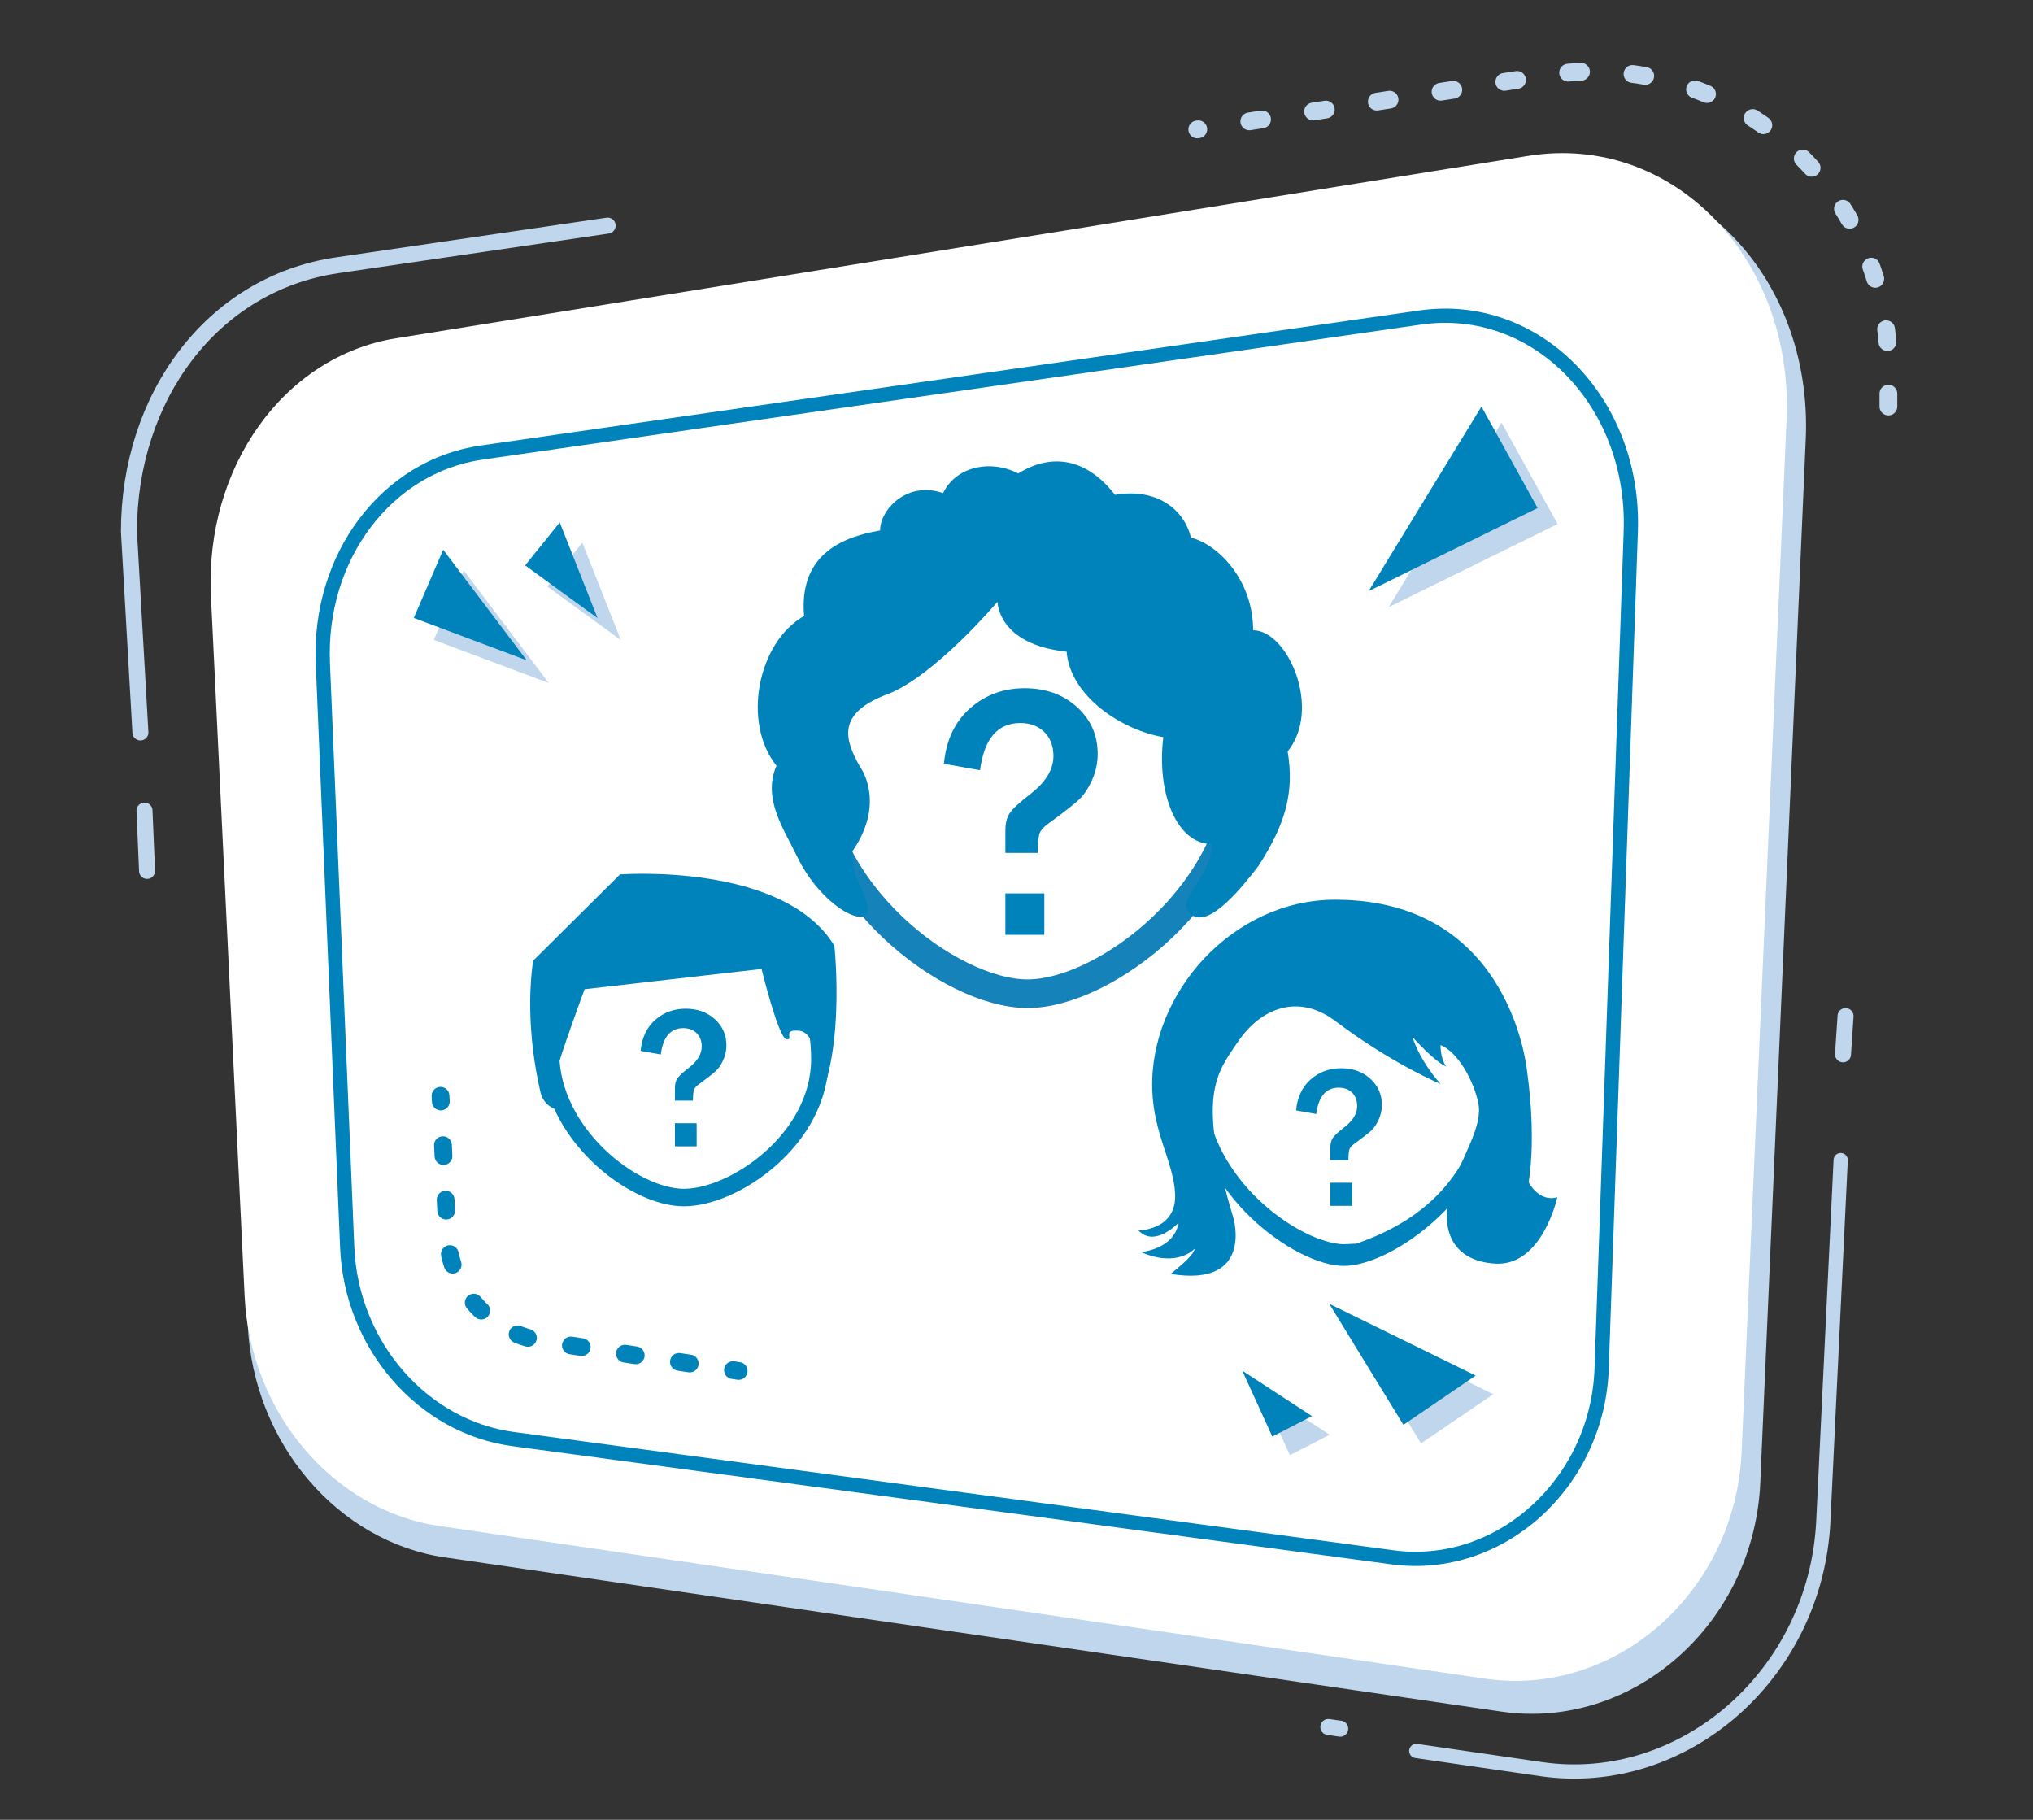 <?xml version="1.0" encoding="UTF-8" standalone="no"?>
<!DOCTYPE svg PUBLIC "-//W3C//DTD SVG 1.1//EN" "http://www.w3.org/Graphics/SVG/1.1/DTD/svg11.dtd">
<svg width="572px" height="512px" version="1.1" xmlns="http://www.w3.org/2000/svg" xmlns:xlink="http://www.w3.org/1999/xlink" xml:space="preserve" xmlns:serif="http://www.serif.com/" style="fill-rule:evenodd;clip-rule:evenodd;stroke-linecap:round;stroke-miterlimit:10;">
    <rect width="100%" height="100%" fill="#333333" stroke="none"/>
    <g id="kasten">
        <path d="M125.121,438.156l135.222,19.739l64.577,9.427l97.495,14.233c36.886,5.384 71.124,-24.589 72.862,-64.494l12.784,-293.502c2.002,-45.954 -32.603,-81.486 -73.446,-74.906l-321.891,51.861c-31.901,5.139 -54.342,36.677 -52.587,73.179l9.578,199.209c1.591,33.088 25.289,60.858 55.406,65.254" style="fill:#bfd6ec;fill-rule:nonzero;"/>
        <path d="M170.967,63.476l-76.081,11.157c-35.399,5.191 -58.602,37.283 -58.602,74.946l3.226,56.5" style="fill:none;fill-rule:nonzero;stroke:#bfd6ec;stroke-width:4.5px;"/>
        <path d="M123.669,429.353l133.831,19.536l63.914,9.33l96.492,14.086c36.506,5.329 70.392,-24.335 72.113,-63.83l12.652,-290.484c1.981,-45.481 -32.268,-80.648 -72.691,-74.135l-318.58,51.327c-31.573,5.087 -53.784,36.3 -52.047,72.427l9.48,197.16c1.574,32.748 25.029,60.232 54.836,64.583" style="fill:#fff;fill-rule:nonzero;"/>
        <path d="M144.407,404.888l58.965,7.927c14.007,1.884 127.855,17.189 134.373,18.066l54.08,7.27c30.105,4.048 57.691,-20.712 58.819,-53.156l8.188,-235.49c1.265,-36.379 -26.575,-64.87 -59.252,-60.169l-264.052,37.989c-26.816,3.858 -45.935,29.37 -44.689,59.244l6.855,164.377c1.148,27.524 21.164,50.507 46.713,53.942Z" style="fill:none;fill-rule:nonzero;stroke:#0082ba;stroke-width:4px;stroke-linecap:butt;stroke-linejoin:round;"/>
        <path d="M40.659,228.064l0.717,16.966" style="fill:none;fill-rule:nonzero;stroke:#bfd6ec;stroke-width:4.5px;"/>
        <path d="M518.544,296.627l0.717,-10.753" style="fill:none;fill-rule:nonzero;stroke:#bfd6ec;stroke-width:4.5px;"/>
        <path d="M373.733,485.885l3.345,0.478" style="fill:none;fill-rule:nonzero;stroke:#bfd6ec;stroke-width:4.5px;"/>
        <path d="M154.383,192.156l-32.326,-12.122l8.418,-19.531l23.908,31.653Z" style="fill:#bfd6ec;fill-rule:nonzero;"/>
        <path d="M174.67,180.075l-20.723,-15.093l9.902,-12.303l10.821,27.396Z" style="fill:#bfd6ec;fill-rule:nonzero;"/>
        <path d="M378.955,372.067l20.861,34.041l20.325,-13.846l-41.185,-20.195Z" style="fill:#bfd6ec;fill-rule:nonzero;"/>
        <path d="M390.715,170.815l47.531,-23.375l-15.794,-28.552l-31.737,51.927Z" style="fill:#bfd6ec;fill-rule:nonzero;"/>
        <path d="M354.468,390.88l8.464,18.536l11.155,-5.758l-19.619,-12.779Z" style="fill:#bfd6ec;fill-rule:nonzero;"/>
        <path d="M148.188,185.77l-31.76,-11.91l8.271,-19.189l23.489,31.099Z" style="fill:#0082ba;fill-rule:nonzero;"/>
        <path d="M168.119,173.901l-20.36,-14.829l9.728,-12.087l10.632,26.916Z" style="fill:#0082ba;fill-rule:nonzero;"/>
        <path d="M374.002,366.829l20.86,34.041l20.326,-13.846l-41.186,-20.195Z" style="fill:#0082ba;fill-rule:nonzero;"/>
        <path d="M385.085,166.311l47.531,-23.375l-15.794,-28.552l-31.737,51.927Z" style="fill:#0082ba;fill-rule:nonzero;"/>
        <path d="M349.515,385.641l8.464,18.536l11.155,-5.758l-19.619,-12.778Z" style="fill:#0082ba;fill-rule:nonzero;"/>
        <path d="M123.946,308.295l0.079,1.611" style="fill:none;fill-rule:nonzero;stroke:#0082ba;stroke-width:5px;"/>
        <path d="M124.629,322.187l1.253,25.486c0.747,15.204 12.239,27.71 27.326,29.737l46.941,7.141" style="fill:none;fill-rule:nonzero;stroke:#0082ba;stroke-width:5px;stroke-dasharray:3.07,12.3;"/>
        <path d="M206.227,385.476l1.595,0.243" style="fill:none;fill-rule:nonzero;stroke:#0082ba;stroke-width:5px;"/>
        <path d="M531.315,114.384l0,-11.371c0,-50.831 -45.335,-89.686 -95.567,-81.908l-98.888,15.312" style="fill:none;fill-rule:nonzero;stroke:#bfd6ec;stroke-width:5px;stroke-dasharray:3.63,14.52;"/>
        <path d="M398.479,492.63l35.137,5.108c40.015,5.817 77.315,-26.582 79.392,-69.781l4.883,-101.566" style="fill:none;fill-rule:nonzero;stroke:#bfd6ec;stroke-width:4px;"/>
    </g>
    <g id="Anonymität">
        <g>
            <path d="M346.291,207.484c-0,37.228 -26.438,67.406 -59.05,67.406c-32.612,0 -59.05,-30.178 -59.05,-67.406c-0,-37.227 26.438,-67.406 59.05,-67.406c32.612,0 59.05,30.179 59.05,67.406" style="fill:#fff;fill-rule:nonzero;"/>
            <path d="M348.773,215.418c0,35.439 -37.762,64.168 -59.667,64.168c-21.906,-0 -59.668,-28.729 -59.668,-64.168c0,-35.438 26.714,-64.167 59.668,-64.167c32.953,0 59.667,28.729 59.667,64.167Z" style="fill:none;fill-rule:nonzero;stroke:#1583ba;stroke-width:8.05px;stroke-linecap:butt;"/>
            <path d="M280.662,169.298c-0,0 -0,12.032 19.435,14.037c1.022,12.604 15.549,22.057 27.21,24.063c-1.943,16.041 3.888,30.078 13.605,30.078c0,10.026 -11.337,16 -5.506,20.01c5.114,3.518 14.523,-8.44 18.687,-13.883c7.774,-12.031 10.075,-20.882 8.199,-32.195c9.718,-12.031 -0,-34.089 -9.718,-34.089c-0,-14.036 -9.718,-24.062 -17.492,-26.068c-1.944,-8.021 -9.718,-14.036 -21.379,-12.031c-7.775,-10.026 -17.493,-12.031 -27.211,-6.016c-7.774,-4.01 -17.492,-2.005 -21.153,5.535c-9.943,-3.529 -17.718,4.491 -17.718,10.507c-11.661,2.005 -22.822,7.408 -21.379,24.063c-13.105,7.408 -17.492,30.078 -7.774,42.11c-3.971,9.283 1.985,17.667 5.872,25.688c7.376,15.219 22.467,21.922 19.394,12.41c-1.944,-6.015 -3.887,-6.49 -3.887,-14.036c9.717,-14.036 1.943,-24.062 1.943,-24.062c-3.866,-7.051 -6.771,-14.585 7.774,-20.053c13.295,-4.997 31.098,-26.068 31.098,-26.068" style="fill:#0082ba;fill-rule:nonzero;"/>
            <path d="M293.83,263.012l-10.957,-0l0,-11.652l10.957,0l-0,11.652Zm-1.868,-23.047l-9.089,-0l0,-6.29c0,-2.117 0.428,-3.775 1.282,-4.99c0.856,-1.214 2.727,-2.934 5.618,-5.176c4.411,-3.384 6.619,-6.973 6.619,-10.77c0,-2.858 -0.863,-5.126 -2.588,-6.804c-1.723,-1.68 -3.968,-2.514 -6.737,-2.514c-6.4,0 -10.178,4.431 -11.324,13.284l-10.165,-1.819c0.626,-6.618 3.069,-11.82 7.342,-15.599c4.275,-3.768 9.397,-5.659 15.36,-5.659c5.939,-0 10.845,1.766 14.732,5.293c3.884,3.527 5.826,7.917 5.826,13.167c0,2.608 -0.534,5.092 -1.608,7.433c-1.072,2.349 -2.29,4.167 -3.66,5.459c-1.367,1.291 -4.256,3.548 -8.669,6.782c-1.245,0.904 -2.035,1.774 -2.377,2.631c-0.344,0.859 -0.531,2.714 -0.562,5.572" style="fill:#0082ba;fill-rule:nonzero;"/>
        </g>
        <g>
            <path d="M230.679,297.968c0,22.437 -23.909,38.962 -38.273,38.962c-14.364,0 -37.505,-18.187 -37.505,-40.624c0,-22.437 16.548,-40.625 38.985,-40.625c22.435,0 36.793,19.85 36.793,42.287Z" style="fill:none;fill-rule:nonzero;stroke:#0082ba;stroke-width:4.92px;stroke-linecap:butt;"/>
            <path d="M196.009,322.512l-6.114,-0l0,-6.501l6.114,-0l-0,6.501Zm-1.043,-12.86l-5.071,-0l0,-3.509c0,-1.182 0.239,-2.107 0.716,-2.785c0.477,-0.677 1.521,-1.637 3.134,-2.888c2.462,-1.888 3.694,-3.891 3.694,-6.01c-0,-1.594 -0.482,-2.86 -1.445,-3.796c-0.961,-0.937 -2.214,-1.403 -3.759,-1.403c-3.571,0 -5.679,2.472 -6.318,7.412l-5.672,-1.014c0.349,-3.693 1.712,-6.596 4.097,-8.704c2.385,-2.103 5.243,-3.158 8.57,-3.158c3.314,-0 6.052,0.986 8.22,2.954c2.167,1.967 3.251,4.417 3.251,7.346c0,1.455 -0.298,2.842 -0.897,4.148c-0.598,1.311 -1.278,2.325 -2.043,3.046c-0.762,0.72 -2.374,1.98 -4.836,3.784c-0.695,0.504 -1.136,0.99 -1.327,1.468c-0.192,0.48 -0.296,1.514 -0.314,3.109" style="fill:#0082ba;fill-rule:nonzero;"/>
            <path d="M152.097,307.432c-1.583,-6.756 -4.279,-21.558 -2.117,-37.109l24.458,-24.303c0,-0 45.935,-3.521 60.312,20.044c-0,-0 3.772,34.068 -7.352,49.2c-0,-0 0.682,-2.374 1.699,-4.58c2.742,-5.948 1.044,-20.11 -4.139,-20.672c-5.175,-0.561 -1.411,2.679 -3.661,2.401c-2.251,-0.271 -7.025,-19.793 -7.025,-19.793l-49.793,5.693c-0,-0 -6.953,18.817 -7.953,23.308c-0.886,3.984 1.832,9.085 2.657,10.789c0.096,0.197 -0.094,0.401 -0.305,0.345l-2.105,-0.544c-2.332,-0.604 -4.127,-2.435 -4.676,-4.779" style="fill:#0082ba;fill-rule:nonzero;"/>
        </g>
        <g>
            <path d="M405.321,304.971c-0,0 -13.522,-5.583 -29.622,-17.708c-10.286,-7.748 -20.763,-3.773 -27.205,5.566c-6.459,9.367 -11.798,15.412 -1.472,49.839c-0,-0 5.82,19.614 -17.685,15.747c0,0 6.761,-5.149 6.761,-7.08c0,-0 -4.772,5.444 -15.075,0.935c0,0 9.36,-0.764 10.569,-8.249c-0,-0 -6.674,7.128 -11.27,2.161c-0,-0 10.786,0.011 10.304,-10.302c-0.416,-8.882 -6.069,-16.828 -6.438,-29.379c-0.807,-27.045 22.618,-53.4 51.511,-53.366c50.066,-0 54.021,48.852 54.021,48.852c0,-0 2.565,16.588 0.391,30.673c0,-0 2.85,5.674 8.05,4.187c-0,0 -4.188,19.398 -17.387,18.673c-11.915,-0.655 -16.258,-9.418 -12.233,-21.572c2.881,-8.699 8.692,-17.063 7.405,-23.503c-1.288,-6.438 -5.795,-14.489 -10.625,-16.421c-0,0 -0.161,3.686 1.61,6.049c-3.377,-1.397 -9.54,-8.333 -9.54,-8.333c-0,-0 1.811,6.359 7.93,13.231" style="fill:#0083bd;fill-rule:nonzero;"/>
            <path d="M377.933,350.074c-11.598,-0.397 -35.381,-16.377 -38.427,-39.627c-2.968,-22.664 17.461,-41.452 38.924,-41.452c21.465,-0 43.165,18.991 38.927,41.452c-4.237,22.456 -18.801,33.623 -35.782,39.462m-3.145,-84.298c-23.215,-0 -42.103,20.112 -42.103,44.836c-0,24.72 27.737,45.715 41.772,45.715c14.035,-0 42.438,-20.995 42.438,-45.715c-0,-24.724 -18.889,-44.836 -42.107,-44.836" style="fill:#0083bd;fill-rule:nonzero;"/>
            <path d="M380.425,339.262l-6.113,-0l-0,-6.501l6.113,-0l0,6.501Zm-1.042,-12.86l-5.071,-0l-0,-3.509c-0,-1.182 0.239,-2.107 0.715,-2.785c0.478,-0.677 1.522,-1.637 3.135,-2.888c2.461,-1.888 3.693,-3.891 3.693,-6.01c0,-1.594 -0.481,-2.86 -1.444,-3.796c-0.961,-0.937 -2.214,-1.403 -3.759,-1.403c-3.571,0 -5.679,2.472 -6.319,7.412l-5.672,-1.014c0.35,-3.693 1.713,-6.596 4.097,-8.704c2.385,-2.103 5.243,-3.158 8.571,-3.158c3.314,-0 6.051,0.986 8.22,2.954c2.167,1.967 3.251,4.417 3.251,7.346c-0,1.455 -0.298,2.842 -0.897,4.148c-0.599,1.311 -1.278,2.325 -2.043,3.046c-0.762,0.72 -2.375,1.98 -4.837,3.784c-0.695,0.504 -1.135,0.99 -1.326,1.468c-0.192,0.48 -0.297,1.514 -0.314,3.109" style="fill:#0082ba;fill-rule:nonzero;"/>
        </g>
    </g>
</svg>
